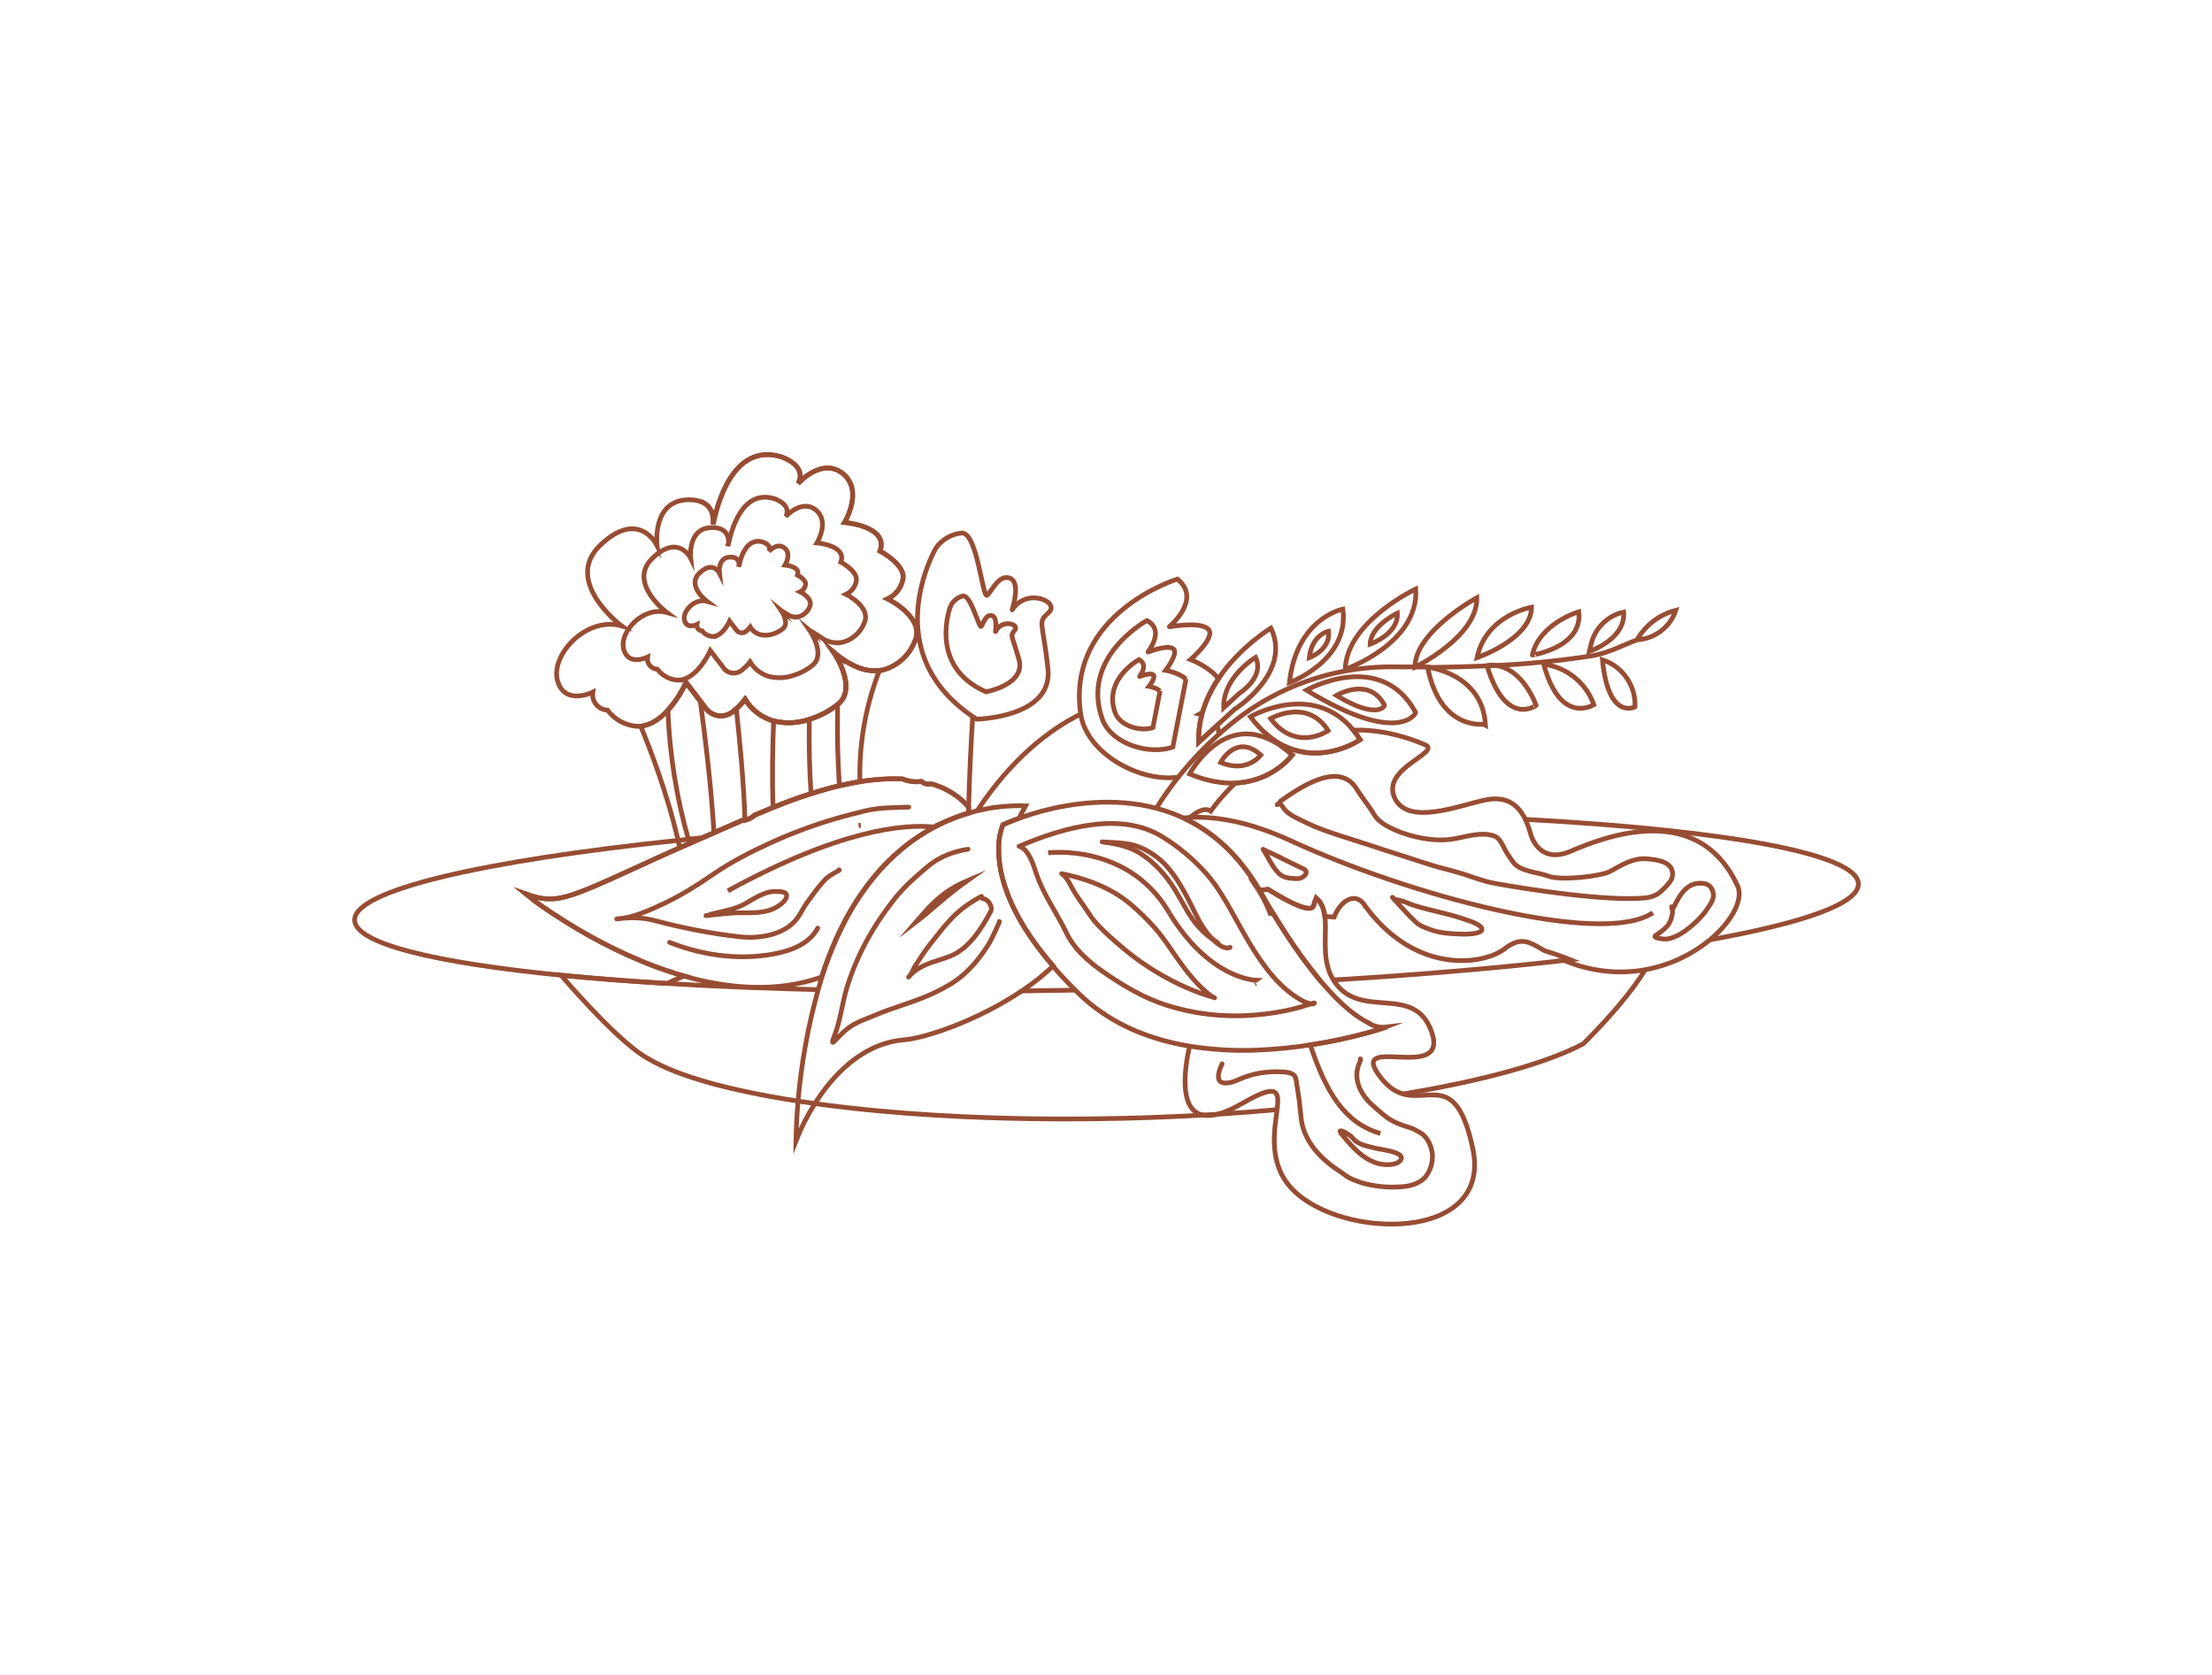 <svg xmlns="http://www.w3.org/2000/svg" fill="none" viewBox="0 0 655 496" height="496" width="655">
<rect fill="white" height="496" width="655"></rect>
<path stroke-miterlimit="10" stroke-width="1.4" stroke="#974D33" d="M270.781 190.111C274.3 182.916 262.835 177.336 262.835 177.336C263.953 176.817 264.936 176.049 265.708 175.09C266.481 174.131 267.024 173.007 267.293 171.805C268.585 167.375 260.568 163.176 260.568 163.176C263.315 155.811 250.065 154.707 250.065 154.707C250.065 154.707 255.83 145.292 249.588 140.258C243.347 135.224 236.268 143.202 236.268 143.202C236.268 143.202 239.558 138.556 231.636 135.37C216.86 130.596 212.174 150.078 211.15 155.297C211.336 153.382 211.14 149.789 207.401 148.475C206.042 148.043 204.612 147.883 203.192 148.004C193.135 148.628 194.52 161.179 194.559 161.53C194.428 161.261 189.176 150.637 177.853 161.328C166.386 172.153 184.047 185.327 184.047 185.327C173.631 182.403 162.996 193.896 165.074 201.501C167.152 209.106 175.541 204.939 175.541 204.939C175.438 205.581 175.473 206.239 175.642 206.867C175.812 207.496 176.112 208.081 176.524 208.586C176.936 209.09 177.449 209.502 178.031 209.793C178.613 210.085 179.25 210.251 179.901 210.279C181.042 211.801 182.528 213.03 184.236 213.865C185.945 214.701 187.828 215.119 189.729 215.085L189.711 215.038C192.873 214.709 195.609 212.674 197.763 210.312C201.14 206.63 203.116 202.165 203.116 202.165L203.227 202.308C203.257 202.245 203.271 202.211 203.271 202.211L208.728 209.349C209.191 210.084 209.816 210.704 210.554 211.162C210.985 211.43 211.45 211.639 211.937 211.783C212.234 211.868 212.538 211.926 212.845 211.959C213.711 212.047 214.586 211.937 215.403 211.637C216.221 211.337 216.959 210.855 217.562 210.227C218.701 209.326 219.714 208.276 220.573 207.105L220.658 207.242C220.682 207.212 220.707 207.183 220.731 207.153C222.541 210.116 225.362 212.325 228.673 213.372C228.733 213.393 228.791 213.412 228.852 213.427C232.33 214.318 235.989 214.201 239.402 213.089C242.627 212.14 245.631 210.561 248.242 208.445C254.03 203.531 246.859 193.19 246.859 193.19L247.148 193.425L247.016 193.23C250.052 195.791 252.848 197.335 255.385 198.095C255.479 198.126 255.576 198.152 255.67 198.176C257.206 198.606 258.811 198.735 260.396 198.553C260.387 198.573 260.38 198.594 260.373 198.615L260.551 198.595C262.825 198.139 264.951 197.125 266.736 195.644C268.522 194.163 269.911 192.261 270.779 190.109L270.781 190.111Z"></path>
<path stroke-miterlimit="10" stroke-width="1.4" stroke="#974D33" d="M255.858 184.584C258.227 179.739 250.508 175.982 250.508 175.982C251.26 175.632 251.922 175.115 252.442 174.469C252.963 173.824 253.328 173.067 253.51 172.258C254.38 169.275 248.981 166.447 248.981 166.447C250.831 161.488 241.909 160.745 241.909 160.745C241.909 160.745 245.791 154.405 241.588 151.016C237.386 147.627 232.619 152.998 232.619 152.998C232.619 152.998 234.834 149.87 229.501 147.725C219.551 144.51 216.396 157.628 215.706 161.142C215.832 159.853 215.7 157.434 213.182 156.549C212.267 156.258 211.304 156.15 210.348 156.232C203.576 156.652 204.509 165.103 204.535 165.339C204.447 165.158 200.911 158.005 193.287 165.203C185.565 172.492 197.457 181.362 197.457 181.362C190.443 179.394 183.283 187.133 184.682 192.253C186.081 197.374 191.73 194.568 191.73 194.568C191.661 195 191.684 195.443 191.798 195.866C191.912 196.29 192.114 196.684 192.392 197.023C192.669 197.363 193.015 197.64 193.406 197.837C193.798 198.033 194.227 198.144 194.665 198.163C195.433 199.188 196.434 200.016 197.585 200.578C198.735 201.141 200.003 201.422 201.283 201.399L201.271 201.368C203.4 201.146 205.242 199.776 206.693 198.186C208.966 195.707 210.297 192.7 210.297 192.7L210.372 192.797C210.392 192.754 210.401 192.731 210.401 192.731L214.076 197.537C214.388 198.032 214.808 198.45 215.305 198.758C215.596 198.938 215.909 199.079 216.236 199.176C216.436 199.233 216.641 199.273 216.848 199.294C217.431 199.354 218.02 199.28 218.57 199.078C219.121 198.876 219.618 198.551 220.024 198.128C220.791 197.522 221.473 196.815 222.051 196.027L222.109 196.118C222.125 196.098 222.141 196.079 222.157 196.059C223.377 198.054 225.276 199.541 227.505 200.246C227.546 200.26 227.585 200.273 227.626 200.283C229.967 200.883 232.431 200.804 234.729 200.056C236.901 199.416 238.924 198.353 240.682 196.928C244.579 193.62 239.751 186.657 239.751 186.657L239.945 186.815L239.856 186.684C243.387 188.792 243.783 189.448 245.491 189.959C245.555 189.98 245.62 189.998 245.683 190.014C246.717 190.304 247.798 190.39 248.865 190.268C248.86 190.282 248.854 190.296 248.85 190.31L248.97 190.296C250.501 189.989 251.932 189.306 253.135 188.309C254.337 187.312 255.273 186.032 255.858 184.584ZM215.533 161.746C215.553 161.527 215.591 161.309 215.647 161.096C215.62 161.315 215.582 161.532 215.533 161.746ZM215.47 161.695C215.49 161.476 215.529 161.259 215.586 161.047C215.559 161.263 215.52 161.481 215.47 161.695Z"></path>
<path stroke-miterlimit="10" stroke-width="1.4" stroke="#974D33" d="M239.731 179.722C240.964 177.201 236.947 175.246 236.947 175.246C237.338 175.064 237.683 174.795 237.954 174.459C238.224 174.123 238.414 173.729 238.509 173.308C238.962 171.755 236.152 170.284 236.152 170.284C237.115 167.703 232.472 167.316 232.472 167.316C232.472 167.316 234.492 164.017 232.305 162.253C230.118 160.489 227.638 163.285 227.638 163.285C227.638 163.285 228.79 161.657 226.015 160.541C220.837 158.868 219.195 165.694 218.836 167.523C218.901 166.852 218.833 165.593 217.522 165.133C217.046 164.981 216.545 164.925 216.047 164.968C212.523 165.186 213.009 169.584 213.023 169.707C212.976 169.613 211.136 165.89 207.169 169.636C203.15 173.43 209.339 178.046 209.339 178.046C205.689 177.021 201.963 181.049 202.691 183.713C203.419 186.378 206.358 184.918 206.358 184.918C206.322 185.143 206.335 185.373 206.394 185.594C206.453 185.814 206.559 186.019 206.703 186.196C206.847 186.372 207.027 186.517 207.231 186.619C207.435 186.721 207.658 186.779 207.886 186.789C208.286 187.322 208.807 187.753 209.405 188.046C210.004 188.338 210.664 188.485 211.33 188.473L211.324 188.457C212.432 188.341 213.39 187.628 214.145 186.801C215.328 185.511 216.021 183.946 216.021 183.946L216.06 183.996C216.07 183.974 216.075 183.962 216.075 183.962L217.987 186.463C218.15 186.721 218.369 186.938 218.627 187.098C218.778 187.192 218.941 187.266 219.112 187.316C219.216 187.346 219.322 187.366 219.43 187.378C219.733 187.409 220.04 187.37 220.326 187.265C220.613 187.16 220.871 186.991 221.083 186.771C221.482 186.455 221.837 186.087 222.138 185.677L222.168 185.725C222.176 185.714 222.185 185.704 222.193 185.694C222.828 186.732 223.816 187.506 224.976 187.873C224.997 187.88 225.017 187.887 225.039 187.892C226.257 188.204 227.54 188.163 228.736 187.774C229.866 187.441 230.918 186.888 231.833 186.146C233.861 184.425 231.349 180.801 231.349 180.801L231.45 180.883L231.404 180.815C233.241 181.912 233.447 182.253 234.336 182.52C234.369 182.53 234.403 182.54 234.436 182.548C234.974 182.699 235.537 182.744 236.092 182.68C236.089 182.687 236.086 182.695 236.084 182.702L236.146 182.695C236.943 182.535 237.688 182.18 238.314 181.661C238.939 181.142 239.427 180.476 239.731 179.722ZM218.746 167.837C218.756 167.723 218.776 167.61 218.805 167.499C218.791 167.613 218.771 167.726 218.746 167.837ZM218.713 167.811C218.723 167.697 218.744 167.584 218.773 167.473C218.759 167.586 218.739 167.699 218.713 167.811Z"></path>
<path stroke-miterlimit="10" stroke-width="1.4" stroke="#974D33" d="M254.59 231.454C253.847 231.574 253.104 231.708 252.366 231.853L249.038 232.538C247.17 232.968 245.203 233.475 243.146 234.094C242.077 234.403 241.012 234.728 239.952 235.07C236.447 236.185 232.995 237.439 229.596 238.831C229.244 238.971 228.88 239.112 228.511 239.26C228.141 239.408 227.73 239.574 227.338 239.745L223.43 241.387C222.531 242.26 221.36 242.799 220.111 242.916C219.991 242.926 219.868 242.935 219.745 242.936C216.475 244.353 213.419 245.691 210.577 246.949C209.655 247.348 208.753 247.738 207.87 248.122C205.542 249.138 203.343 250.106 201.275 251.025C201.119 250.296 200.958 249.568 200.791 248.841C197.469 234.401 192.102 220.723 189.738 215.06L189.72 215.014C192.882 214.685 195.618 212.65 197.772 210.288C201.149 206.606 203.125 202.141 203.125 202.141L203.236 202.284L208.584 209.28C209.047 210.015 209.672 210.635 210.41 211.093C210.886 211.391 211.403 211.615 211.946 211.759C212.243 211.843 212.547 211.902 212.854 211.934C213.719 212.023 214.594 211.914 215.411 211.615C216.228 211.316 216.966 210.835 217.57 210.208C218.709 209.308 219.722 208.258 220.581 207.087L220.666 207.223C222.511 210.164 225.354 212.342 228.675 213.356L228.767 213.385L228.856 213.405C232.334 214.298 235.995 214.182 239.41 213.071C242.634 212.121 245.639 210.543 248.25 208.426C254.038 203.513 246.867 193.172 246.867 193.172L247.155 193.407C250.142 195.874 252.896 197.357 255.393 198.076C255.487 198.107 255.584 198.134 255.677 198.157C257.213 198.588 258.819 198.716 260.404 198.535C260.395 198.555 260.387 198.576 260.381 198.597C256.523 208.508 254.562 219.055 254.6 229.69L254.612 230.537C254.594 230.841 254.588 231.155 254.59 231.454Z"></path>
<path stroke-miterlimit="10" stroke-width="1.4" stroke="#974D33" d="M254.79 244.356L254.32 244.385L254.79 244.356Z"></path>
<path stroke-miterlimit="10" stroke-width="1.4" stroke="#974D33" d="M218.064 210.238L218.084 210.41C218.956 218.581 220.213 230.951 220.577 242.64"></path>
<path stroke-miterlimit="10" stroke-width="1.4" stroke="#974D33" d="M207.359 207.504L207.389 207.714C208.711 217.685 210.635 232.78 211.439 247.018"></path>
<path stroke-miterlimit="10" stroke-width="1.4" stroke="#974D33" d="M228.917 239.019C228.579 230.35 228.79 220.782 229.084 213.361L229.086 213.32"></path>
<path stroke-miterlimit="10" stroke-width="1.4" stroke="#974D33" d="M239.639 214.339C239.639 214.339 239.613 211.64 239.639 214.253L239.639 214.339ZM239.639 214.339C239.532 221.168 239.701 227.987 240.147 234.799"></path>
<path stroke-miterlimit="10" stroke-width="1.4" stroke="#974D33" d="M248.016 210.397C248.016 210.397 247.993 207.51 248.016 210.304L248.016 210.397ZM248.016 210.397C247.891 217.699 248.06 224.991 248.526 232.277"></path>
<path stroke-miterlimit="10" stroke-width="1.4" stroke="#974D33" d="M241.353 250.306L241.352 250.305"></path>
<path stroke-miterlimit="10" stroke-width="1.4" stroke="#974D33" d="M301.525 271.464C301.003 270.506 300.523 269.571 300.086 268.66L299.869 268.203L299.661 267.753C299.519 267.445 299.384 267.142 299.253 266.839L299.096 266.473C298.958 266.151 298.827 265.834 298.7 265.517C298.623 265.332 298.548 265.145 298.479 264.959C298.192 264.218 297.932 263.495 297.697 262.787C297.576 262.437 297.465 262.087 297.362 261.744C297.26 261.402 297.156 261.065 297.065 260.728L296.931 260.23C296.077 257.159 295.679 253.978 295.749 250.79C295.734 248.532 296.158 246.292 296.999 244.196C297.141 244.13 298.842 243.336 301.71 242.305L301.722 242.29L301.881 241.992C302.414 240.976 303.002 239.823 303.674 238.607C298.861 238.439 294.048 238.933 289.37 240.075C288.927 240.181 288.483 240.295 288.04 240.418C287.766 240.492 287.492 240.57 287.216 240.647L287.003 240.711L286.789 240.771C286.723 240.792 286.659 240.81 286.596 240.832C284.654 241.411 282.747 242.1 280.884 242.895C279.497 243.488 278.139 244.132 276.807 244.83C276.776 244.847 276.746 244.861 276.714 244.88C272.514 247.109 268.614 249.86 265.106 253.069C264.848 253.304 264.589 253.541 264.331 253.783C264.074 254.026 263.782 254.303 263.508 254.57L262.938 255.132C261.402 256.675 259.945 258.294 258.571 259.983C254.71 264.724 251.068 270.488 247.885 277.515C246.158 281.34 244.653 285.26 243.377 289.258C242.997 290.51 242.632 291.767 242.282 293.029C239.272 303.816 237.273 314.861 236.312 326.02C235.972 329.947 235.764 333.882 235.687 337.825C237.193 333.956 239.077 330.245 241.311 326.746C246.346 318.795 254.842 309.271 267.077 307.951C273.384 307.661 289.368 302.283 302.588 293.393C305.865 291.217 308.952 288.767 311.814 286.068L311.855 286.017C307.27 280.731 303.931 275.862 301.525 271.464ZM271.162 273.081C275.356 268.24 278.683 264.093 286.416 260.775C279.328 265.848 276.278 269.19 271.162 273.081Z"></path>
<path stroke-miterlimit="10" stroke-width="1.4" stroke="#974D33" d="M254.79 244.356L254.32 244.385L254.79 244.356Z"></path>
<path stroke-miterlimit="10" stroke-width="1.4" stroke="#974D33" d="M215.518 263.773C248.601 245.693 267.538 243.929 276.693 244.882"></path>
<path stroke-miterlimit="10" stroke-width="1.4" stroke="#974D33" d="M372.957 263.608C372.861 263.443 372.767 263.279 372.662 263.113"></path>
<path stroke-miterlimit="10" stroke-width="1.4" stroke="#974D33" d="M371.919 291.275L371.827 291.266"></path>
<path stroke-miterlimit="10" stroke-width="1.4" stroke="#974D33" d="M310.369 252.517C310.369 252.517 333.778 249.536 345.959 269.833L346.348 270.471"></path>
<path stroke-miterlimit="10" stroke-width="1.4" stroke="#974D33" d="M338.8 245.567C338.8 245.567 338.8 245.567 338.816 245.547"></path>
<path stroke-miterlimit="10" stroke-width="1.4" stroke="#974D33" d="M484.954 189.368C479.948 191.269 475.754 193.657 470.44 194.316L470.305 194.34L469.737 194.435L469.654 194.447C465.074 195.127 460.479 195.686 455.868 196.126C451.563 196.537 447.254 196.843 442.941 197.043L442.413 197.068L440.676 197.15L440.337 197.165C435.216 197.398 429.616 197.542 423.408 197.633L423.248 197.502L419.459 197.488L419.13 197.487L418.984 197.487L413.204 197.464C397.059 197.159 381.249 202.095 368.146 211.534C365.643 213.383 363.232 215.34 360.914 217.404"></path>
<path stroke-miterlimit="10" stroke-width="1.4" stroke="#974D33" d="M342.404 239.304C344.396 236.119 346.563 233.048 348.896 230.105"></path>
<path stroke-miterlimit="10" stroke-width="1.4" stroke="#974D33" d="M397.645 180.356C397.645 180.356 383.911 182.966 381.817 202.107C381.817 202.107 399.611 195.737 397.645 180.356Z"></path>
<path stroke-miterlimit="10" stroke-width="1.4" stroke="#974D33" d="M393.395 186.907C393.395 186.907 388.456 187.846 387.703 194.729C387.703 194.729 394.102 192.439 393.395 186.907Z"></path>
<path stroke-miterlimit="10" stroke-width="1.4" stroke="#974D33" d="M419.219 174.395C419.219 174.395 398.75 184.079 398.328 198.182C398.328 198.182 420.22 190.595 419.219 174.395Z"></path>
<path stroke-miterlimit="10" stroke-width="1.4" stroke="#974D33" d="M413.763 181.56C413.763 181.56 405.873 185.292 405.711 190.728C405.711 190.728 414.148 187.804 413.763 181.56Z"></path>
<path stroke-miterlimit="10" stroke-width="1.4" stroke="#974D33" d="M437.313 176.989C437.313 176.989 418.923 187.018 418.98 197.556C418.98 197.556 437.601 188.511 437.313 176.989Z"></path>
<path stroke-miterlimit="10" stroke-width="1.4" stroke="#974D33" d="M453.512 179.8C453.512 179.8 440.056 182.064 437.373 194.724C437.373 194.724 453.391 189.283 453.512 179.8Z"></path>
<path stroke-miterlimit="10" stroke-width="1.4" stroke="#974D33" d="M467.499 181.136C467.499 181.136 455.811 184.6 453.743 193.954C453.738 193.96 468.736 191.713 467.499 181.136Z"></path>
<path stroke-miterlimit="10" stroke-width="1.4" stroke="#974D33" d="M480.773 181.232C478.363 181.772 476.162 182.998 474.436 184.763C472.709 186.528 471.532 188.756 471.046 191.176L470.639 192.869C470.639 192.869 481.441 189.298 480.773 181.232Z"></path>
<path stroke-miterlimit="10" stroke-width="1.4" stroke="#974D33" d="M484.737 189.457C485.969 187.301 487.622 185.416 489.598 183.914C491.574 182.411 493.832 181.322 496.238 180.711C495.411 183.149 493.875 185.285 491.825 186.843C489.776 188.402 487.308 189.312 484.737 189.457Z"></path>
<path stroke-miterlimit="10" stroke-width="1.4" stroke="#974D33" d="M474.498 195.368C477.405 196.316 479.922 198.191 481.664 200.705C483.405 203.219 484.275 206.235 484.14 209.29C484.14 209.29 476.258 213.549 474.498 195.368Z"></path>
<path stroke-miterlimit="10" stroke-width="1.4" stroke="#974D33" d="M457.123 196.69C460.461 197.116 463.615 198.459 466.234 200.571C468.853 202.683 470.835 205.481 471.959 208.652C471.959 208.652 462.057 215.039 457.123 196.69Z"></path>
<path stroke-miterlimit="10" stroke-width="1.4" stroke="#974D33" d="M440.306 197.077C440.306 197.077 449.161 194.868 454.896 208.842C454.911 208.854 445.894 215.604 440.306 197.077Z"></path>
<path stroke-miterlimit="10" stroke-width="1.4" stroke="#974D33" d="M422.735 197.554C422.735 197.554 438.832 199.32 439.848 214.394C439.837 214.385 426.477 216.764 422.735 197.554Z"></path>
<path stroke-miterlimit="10" stroke-width="1.4" stroke="#974D33" d="M386.844 204.352C386.844 204.352 408.81 191.96 419.177 210.925C419.477 210.975 414.528 221.214 386.844 204.352Z"></path>
<path stroke-miterlimit="10" stroke-width="1.4" stroke="#974D33" d="M395.739 205.924C395.739 205.924 405.242 200.154 409.896 208.667C410.4 208.788 408.166 213.494 395.739 205.924Z"></path>
<path stroke-miterlimit="10" stroke-width="1.4" stroke="#974D33" d="M489.424 270.258C474.307 280.497 416.744 264.871 382.451 249.048C369.765 243.195 359.842 241.658 352.373 242.045C351.699 242.08 351.043 242.129 350.406 242.195"></path>
<path stroke-miterlimit="10" stroke-width="1.4" stroke="#974D33" d="M396.144 326.642C399.369 330.963 403.387 334.06 408.766 335.632"></path>
<path stroke-miterlimit="10" stroke-width="1.4" stroke="#974D33" d="M371.828 291.265L371.581 291.413"></path>
<path stroke-miterlimit="10" stroke-width="1.4" stroke="#974D33" d="M372.743 263.622L372.948 263.599"></path>
<path stroke-miterlimit="10" stroke-width="1.4" stroke="#974D33" d="M378.168 328.547C378.84 322.921 378.303 320.673 367.757 326.766C364.988 328.364 362.643 329.373 360.664 329.884C358.844 330.36 357.34 330.421 356.102 330.152C349.259 328.661 350.576 317.112 352.26 309.743"></path>
<path stroke-miterlimit="10" stroke-width="1.4" stroke="#974D33" d="M277.179 162.204C277.179 162.204 258.814 193.467 289.185 212.937C289.185 212.937 311.867 212.524 310.314 198.046C308.761 183.568 307.096 184.503 310.546 181.354C313.965 178.234 304.103 173.812 299.743 180.567C299.727 180.591 299.683 180.576 299.692 180.548C300.104 179.261 302.134 172.426 299.101 171.225C295.751 169.897 293.706 175.084 292.317 176.244C290.927 177.403 289.429 157.761 284.826 157.813C283.311 157.959 281.844 158.427 280.525 159.185C279.205 159.943 278.063 160.975 277.174 162.21L277.179 162.204Z"></path>
<path stroke-miterlimit="10" stroke-width="1.4" stroke="#974D33" d="M281.492 179.397C281.492 179.397 274.514 197.219 291.962 204.847C291.962 204.847 303.752 202.748 301.74 195.33C299.729 187.912 298.938 188.537 300.476 186.61C301.986 184.715 296.581 183.238 294.822 187.001C294.809 187.027 294.761 187.017 294.765 186.989C294.895 186.085 295.28 182.639 293.668 182.28C291.812 181.866 291.176 184.739 290.548 185.459C289.921 186.179 287.508 176.064 285.113 176.474C284.336 176.675 283.61 177.041 282.985 177.546C282.36 178.051 281.85 178.683 281.49 179.401L281.492 179.397Z"></path>
<path stroke-miterlimit="10" stroke-width="1.4" stroke="#974D33" d="M286.707 244.289L286.707 244.285"></path>
<path stroke-miterlimit="10" stroke-width="1.4" stroke="#974D33" d="M289.351 240.085C299.74 224.346 311.007 215.901 319.994 211.442"></path>
<path stroke-miterlimit="10" stroke-width="1.4" stroke="#974D33" d="M286.707 244.289L286.707 244.285"></path>
<path stroke-miterlimit="10" stroke-width="1.4" stroke="#974D33" d="M286.784 240.769L286.783 240.766"></path>
<path stroke-miterlimit="10" stroke-width="1.4" stroke="#974D33" d="M286.825 238.928C287.054 229.716 287.516 220.339 288.031 212.152"></path>
<path stroke-miterlimit="10" stroke-width="1.4" stroke="#974D33" d="M263.48 254.58C263.754 254.313 264.028 254.053 264.303 253.793C264.578 253.533 264.82 253.314 265.078 253.079C268.585 249.87 272.486 247.119 276.685 244.89V244.89C276.708 244.863 276.747 244.857 276.779 244.84C278.113 244.136 279.472 243.491 280.855 242.905C282.719 242.11 284.626 241.421 286.568 240.842C286.631 240.82 286.695 240.802 286.76 240.782C286.772 240.174 286.788 239.564 286.803 238.956C285.998 238.05 285.121 237.211 284.181 236.446C281.695 234.421 278.81 232.942 275.713 232.108C275.21 232.224 274.686 232.222 274.183 232.102C273.681 231.98 273.213 231.742 272.819 231.408C270.898 231.643 268.949 231.382 267.158 230.651C265.742 230.612 264.401 230.595 262.837 230.635C260.069 230.745 257.31 231.02 254.575 231.46C253.832 231.58 253.089 231.714 252.351 231.859L249.023 232.543C247.155 232.974 245.188 233.48 243.131 234.1C242.062 234.409 240.998 234.734 239.937 235.075C236.432 236.191 232.98 237.445 229.581 238.836C229.229 238.977 228.865 239.118 228.496 239.266C228.127 239.414 227.715 239.579 227.323 239.751L223.415 241.392C222.516 242.265 221.345 242.805 220.096 242.921C219.976 242.931 219.853 242.94 219.73 242.941C216.46 244.358 213.404 245.696 210.562 246.955C209.64 247.353 208.738 247.744 207.856 248.128C205.527 249.144 203.328 250.111 201.26 251.031C199.692 251.725 198.192 252.396 196.759 253.044L185.686 258.102C181.473 260.027 178.061 261.572 175.158 262.767C167.167 266.127 163.374 266.871 158.587 265.596C157.709 265.382 156.742 265.057 155.734 264.702L158.613 267.022C161.304 268.965 165.62 271.912 171.08 275.135C179.386 280.029 190.44 285.563 202.522 289.005C215.628 292.742 229.943 294.013 243.254 289.316C244.533 285.301 246.045 281.364 247.783 277.525C250.957 270.56 254.565 264.832 258.422 260.095C259.827 258.367 261.321 256.712 262.896 255.138L263.48 254.58ZM254.781 244.361L254.309 244.39L254.781 244.361Z"></path>
<path stroke-miterlimit="10" stroke-width="1.4" stroke="#974D33" d="M202.538 288.996C200.76 289.713 199.1 290.444 197.557 291.189L197.548 291.2C186.254 290.525 175.744 289.708 166.17 288.767C128.402 285.036 105.182 279.334 105.006 272.465C104.794 263.636 142.728 254.912 200.79 248.836C201.796 248.731 202.812 248.623 203.847 248.523C205.182 248.386 206.527 248.252 207.881 248.12C205.552 249.135 203.354 250.103 201.286 251.023C199.718 251.717 198.218 252.388 196.784 253.036L185.712 258.094C181.499 260.019 178.087 261.563 175.184 262.758C167.193 266.119 163.4 266.862 158.612 265.587C157.735 265.374 156.767 265.048 155.76 264.694L158.638 267.014C161.33 268.957 165.645 271.903 171.105 275.127C179.4 280.018 190.454 285.552 202.538 288.996Z"></path>
<path stroke-miterlimit="10" stroke-width="1.4" stroke="#974D33" d="M302.661 241.97L301.87 241.998"></path>
<path stroke-miterlimit="10" stroke-width="1.4" stroke="#974D33" d="M451.692 242.624L451.893 242.636C511.074 245.869 550.077 252.791 550.294 261.704C550.435 267.518 534.071 273.284 506.329 278.268"></path>
<path stroke-miterlimit="10" stroke-width="1.4" stroke="#974D33" d="M378.166 328.543C377.434 334.603 375.32 344.56 382.788 352.239C397.193 367.052 442.099 368.02 436.101 340.026C431.322 317.709 423.701 326.38 415.373 323.899C413.258 323.27 411.096 321.92 408.924 319.159C398.209 305.53 429.074 320.81 423.995 305.758C418.915 290.707 402.609 302.604 394.862 290.218C394.85 290.198 394.838 290.178 394.827 290.158C391.74 285.191 392.512 279.304 392.473 274.302C392.476 273.31 392.419 272.318 392.302 271.332C392.027 269.146 391.343 267.254 389.735 265.851C389.432 266.558 389.196 267.292 389.029 268.043C388.592 270.374 382.919 267.989 375.488 263.322L373.293 263.566L372.953 263.605L373.172 263.982C374.493 266.277 375.773 268.446 377.012 270.49C378.375 272.733 379.702 274.831 380.992 276.786C384.045 281.515 387.374 286.06 390.961 290.397C397.375 298.037 402.21 301.473 405.476 302.99L405.462 303.085C407.016 303.966 408.813 304.324 410.586 304.105C410.301 304.223 408.375 304.868 405.206 305.731C399.546 307.296 393.797 308.521 387.99 309.398C390.279 316.257 392.784 322.12 396.159 326.64"></path>
<path stroke-miterlimit="10" stroke-width="1.4" stroke="#974D33" d="M487.152 287.142C485.203 290.396 482.563 293.858 479.903 297.051C474.413 303.637 468.808 309.08 468.808 309.08C457.751 314.88 439.041 320.034 415.382 323.926"></path>
<path stroke-miterlimit="10" stroke-width="1.4" stroke="#974D33" d="M242.259 293.035C236.103 292.885 230.094 292.7 224.231 292.482C214.929 292.146 206.036 291.718 197.551 291.196L197.543 291.206C186.248 290.532 175.739 289.715 166.165 288.774C166.239 288.862 166.519 289.199 166.974 289.737C170.525 293.834 184.563 309.739 192.198 313.596C192.236 313.627 192.246 313.635 192.267 313.652C200.871 318.711 216.268 322.972 236.297 326.037C237.933 326.288 239.602 326.532 241.305 326.77C247.241 327.593 253.537 328.323 260.157 328.93C281.671 330.928 306.542 331.764 332.966 331.122C340.83 330.928 348.541 330.615 356.098 330.181C357.623 330.099 359.148 330.006 360.66 329.913C366.632 329.531 372.464 329.083 378.156 328.569"></path>
<path stroke-miterlimit="10" stroke-width="1.4" stroke="#974D33" d="M394.823 290.168C408.402 289.345 421.416 288.386 433.726 287.309C444.046 286.423 453.873 285.441 463.126 284.39"></path>
<path stroke-miterlimit="10" stroke-width="1.4" stroke="#974D33" d="M318.383 293.178C313.058 293.279 307.783 293.358 302.557 293.413"></path>
<path stroke-miterlimit="10" stroke-width="1.4" stroke="#974D33" d="M371.66 290.42L371.897 290.255C370.845 290.215 357.919 289.342 346.34 270.488"></path>
<path stroke-miterlimit="10" stroke-width="1.4" stroke="#974D33" d="M390.952 290.408C387.365 286.071 384.036 281.526 380.983 276.797C379.693 274.842 378.366 272.743 377.003 270.5L376.124 270.465C375.217 268.121 374.099 265.864 372.785 263.721L372.732 263.639C372.554 263.347 372.368 263.059 372.177 262.773L372.655 263.124C366.692 253.042 359.342 246.636 351.585 242.771C351.192 242.574 350.8 242.384 350.405 242.203C349.328 241.704 348.254 241.252 347.183 240.847C345.615 240.255 344.018 239.744 342.398 239.315C329.824 236.001 317.213 237.855 308.486 240.171C306.238 240.797 304.283 241.422 302.649 241.979C302.315 242.1 302.007 242.199 301.707 242.305L301.695 242.32C298.827 243.351 297.126 244.145 296.984 244.211C296.147 246.302 295.724 248.537 295.74 250.789C295.663 253.983 296.056 257.171 296.905 260.25L297.039 260.748C297.135 261.082 297.23 261.422 297.336 261.764C297.443 262.107 297.554 262.456 297.671 262.807C297.905 263.515 298.166 264.238 298.453 264.979L298.674 265.537C298.801 265.854 298.932 266.171 299.069 266.493L299.227 266.859C299.358 267.162 299.493 267.465 299.635 267.773L299.843 268.223L300.06 268.68C300.497 269.591 300.977 270.526 301.499 271.484C303.905 275.882 307.244 280.751 311.833 286.037L311.792 286.088C313.742 288.373 315.938 290.732 318.391 293.178L319.283 294.062C320.428 295.181 321.608 296.235 322.821 297.223C331.471 304.267 341.786 308.033 352.242 309.763C358.745 310.8 365.333 311.199 371.913 310.953C383.169 310.491 394.336 308.743 405.195 305.744C408.364 304.881 410.292 304.234 410.582 304.109"></path>
<path stroke-miterlimit="10" stroke-width="1.4" stroke="#974D33" d="M402.773 219.026C402.773 219.026 392.297 226.298 380.862 221.151C377.322 219.557 373.691 216.776 370.248 212.22C370.248 212.22 388.674 201.555 400.716 216.171C401.462 217.078 402.149 218.031 402.773 219.026V219.026Z"></path>
<path stroke-miterlimit="10" stroke-width="1.4" stroke="#974D33" d="M393.279 216.346C393.279 216.346 387.794 220.153 381.807 217.459C379.954 216.624 378.053 215.168 376.251 212.783C376.251 212.783 385.898 207.2 392.202 214.851C392.592 215.326 392.952 215.825 393.279 216.346V216.346Z"></path>
<path stroke-miterlimit="10" stroke-width="1.4" stroke="#974D33" d="M365.808 231.858C361.996 232.022 357.536 231.343 352.431 229.228L352.261 229.157C352.261 229.157 355.202 223.572 360.462 220.072C365.262 216.879 371.987 215.417 380.182 221.494C380.998 222.101 381.828 222.783 382.673 223.541C382.661 223.555 377.041 231.365 365.808 231.858Z"></path>
<path stroke-miterlimit="10" stroke-width="1.4" stroke="#974D33" d="M366.745 226.808C365.254 226.872 363.509 226.607 361.513 225.78L361.446 225.752C361.446 225.752 362.596 223.567 364.654 222.198C366.531 220.949 369.162 220.377 372.367 222.754C372.686 222.992 373.011 223.258 373.342 223.555C373.337 223.561 371.139 226.615 366.745 226.808Z"></path>
<path stroke-miterlimit="10" stroke-width="1.4" stroke="#974D33" d="M365.495 210.083L360.292 214.863L354.919 219.802C354.837 217.03 355.157 214.26 355.869 211.58C355.926 211.364 355.985 211.149 356.046 210.932C357.097 207.39 358.692 204.033 360.774 200.98C367.116 191.51 376.339 185.982 376.339 185.982C382.698 199.326 365.495 210.083 365.495 210.083Z"></path>
<path stroke-miterlimit="10" stroke-width="1.4" stroke="#974D33" d="M367.01 205.274L364.716 207.383L362.346 209.561C362.31 208.338 362.451 207.117 362.765 205.934C362.79 205.839 362.816 205.744 362.843 205.649C363.306 204.087 364.01 202.606 364.928 201.26C367.725 197.083 371.793 194.645 371.793 194.645C374.597 200.53 367.01 205.274 367.01 205.274Z"></path>
<path stroke-miterlimit="10" stroke-width="1.4" stroke="#974D33" d="M348.906 230.115C337.833 231.667 322.32 223.57 320.083 211.962C320.056 211.789 320.02 211.609 320.005 211.443C315.644 181.619 348.631 171.464 348.631 171.464C355.735 177.193 347.101 184.839 346.257 185.558C346.238 185.575 346.257 185.602 346.281 185.597C347.231 185.428 355.511 184.032 357.774 186.287C360.176 188.681 352.541 195.295 352.541 195.295C352.541 195.295 358.164 197.423 360.791 200.998C358.709 204.05 357.114 207.408 356.064 210.95C355.563 211.243 355.237 211.401 355.199 211.423C355.228 211.429 355.498 211.485 355.884 211.596C355.174 214.278 354.855 217.048 354.938 219.821L360.312 214.883C360.714 215.666 360.922 216.535 360.919 217.415C356.556 221.295 352.537 225.544 348.906 230.115Z"></path>
<path stroke-miterlimit="10" stroke-width="1.4" stroke="#974D33" d="M351.163 201.074C349.027 199.124 345.159 198.482 345.159 198.482C345.159 198.482 349.195 193.278 347.354 192.055C345.645 190.919 340.656 192.795 339.947 193.071C339.924 193.08 339.906 193.05 339.921 193.031C340.483 192.309 344.807 186.459 339.614 183.746C339.614 183.746 319.822 194.454 326.422 212.964C326.453 213.069 326.499 213.179 326.539 213.286C329.452 220.422 340.405 223.616 347.286 221.209L351.203 200.998"></path>
<path stroke-miterlimit="10" stroke-width="1.4" stroke="#974D33" d="M343.478 204.614C342.33 203.567 340.253 203.222 340.253 203.222C340.253 203.222 342.421 200.427 341.432 199.77C340.514 199.16 337.835 200.168 337.454 200.316C337.441 200.32 337.432 200.305 337.44 200.294C337.741 199.907 340.064 196.764 337.275 195.308C337.275 195.308 326.645 201.059 330.19 211C330.207 211.056 330.231 211.115 330.252 211.173C331.817 215.005 337.7 216.721 341.395 215.428L343.499 204.573"></path>
<path stroke-miterlimit="10" stroke-width="1.4" stroke="#974D33" d="M506.334 278.268C500.796 282.807 494.19 285.858 487.143 287.13C479.911 288.432 471.715 287.927 463.126 284.386L465.016 284.174C462.71 283.249 460.163 282.361 457.376 281.511C453.871 279.483 451.67 278 448.601 279.14C447.491 279.588 446.453 280.199 445.522 280.952C439.874 285.306 422.323 288.305 407.845 272.651C406.339 271.015 404.942 269.281 403.665 267.46C400.841 264.127 396.854 267.032 395.169 271.282C395.131 271.367 395.097 271.451 395.058 271.542C394.143 271.476 393.22 271.411 392.291 271.345C392.015 269.158 391.331 267.267 389.724 265.864C389.421 266.571 389.184 267.305 389.018 268.056C388.58 270.386 382.907 268.001 375.477 263.334L373.282 263.578C373.059 263.422 372.863 263.279 372.652 263.125C366.683 253.038 359.333 246.646 351.583 242.773C351.837 242.525 352.102 242.285 352.372 242.053L352.408 242.009C352.94 241.554 353.503 241.137 354.093 240.761C355.556 239.85 357.24 239.263 358.521 240.163C358.521 240.163 361.049 236.4 365.788 231.855C377.015 231.368 382.641 223.552 382.662 223.527C381.817 222.766 380.986 222.084 380.17 221.48C380.394 221.365 380.62 221.251 380.85 221.141C392.287 226.286 402.76 219.016 402.76 219.016C402.136 218.022 401.449 217.069 400.702 216.163C407.255 216.017 414.464 217.278 422.254 220.644C426.337 223.002 409.144 227.511 412.91 236.109C416.677 244.707 431.951 238.538 439.683 236.893C445.748 235.597 449.423 237.966 451.678 242.622C452.329 244.005 452.848 245.446 453.228 246.925C453.228 246.925 455.485 256.151 465.089 252.054C474.692 247.957 502.72 236.725 514.524 262.326C516.301 266.162 512.985 272.755 506.334 278.268Z"></path>
<path stroke-miterlimit="10" stroke-width="1.4" stroke="#974D33" d="M451.711 242.61L451.911 242.622M207.418 148.458C211.157 149.773 211.353 153.365 211.167 155.28C212.184 150.056 216.871 130.574 231.647 135.348C239.561 138.535 236.276 143.184 236.276 143.184C236.276 143.184 243.352 135.208 249.596 140.24C255.839 145.272 250.072 154.689 250.072 154.689C250.072 154.689 263.322 155.793 260.575 163.158C260.575 163.158 268.6 167.349 267.301 171.788C267.031 172.99 266.489 174.113 265.716 175.072C264.943 176.031 263.96 176.799 262.843 177.318C262.843 177.318 274.3 182.907 270.788 190.093C269.92 192.245 268.531 194.147 266.746 195.628C264.961 197.109 262.835 198.123 260.56 198.579L260.383 198.599C260.389 198.578 260.397 198.557 260.406 198.537C258.82 198.719 257.215 198.59 255.679 198.16C255.584 198.135 255.487 198.108 255.395 198.079C252.859 197.321 250.062 195.775 247.025 193.214L247.157 193.409L246.86 193.168C246.86 193.168 254.031 203.508 248.244 208.422C245.635 210.538 242.634 212.116 239.413 213.067C236 214.179 232.342 214.297 228.865 213.407C228.804 213.392 228.746 213.373 228.686 213.352C225.375 212.305 222.554 210.096 220.743 207.133C220.719 207.162 220.695 207.192 220.671 207.221L220.586 207.085C219.726 208.256 218.713 209.305 217.573 210.205C216.968 210.83 216.229 211.31 215.411 211.607C214.594 211.905 213.719 212.012 212.854 211.921C212.547 211.889 212.243 211.831 211.946 211.746C211.46 211.602 210.995 211.393 210.564 211.125C209.825 210.667 209.201 210.047 208.737 209.311L203.28 202.174C203.28 202.174 203.258 202.201 203.236 202.271L203.125 202.128C203.125 202.128 201.149 206.593 197.773 210.275L197.778 210.475C198.281 223.347 200.312 236.113 203.828 248.506C205.163 248.369 206.508 248.235 207.862 248.103C208.746 247.717 209.648 247.326 210.569 246.93C213.409 245.67 216.465 244.332 219.737 242.916C219.858 242.913 219.981 242.905 220.103 242.896C221.352 242.78 222.523 242.24 223.422 241.367L227.345 239.738C227.737 239.566 228.129 239.406 228.517 239.253C228.905 239.099 229.25 238.963 229.603 238.823C233.003 237.43 236.454 236.176 239.959 235.062C241.019 234.723 242.084 234.398 243.153 234.087C245.209 233.467 247.177 232.96 249.044 232.53L252.362 231.858C253.1 231.713 253.843 231.579 254.586 231.459C257.33 231.008 260.098 230.723 262.876 230.605C264.428 230.566 265.776 230.588 267.197 230.62C268.988 231.352 270.937 231.612 272.858 231.377C273.252 231.712 273.72 231.95 274.223 232.072C274.725 232.191 275.249 232.193 275.752 232.077C278.849 232.912 281.734 234.39 284.22 236.416C285.161 237.181 286.037 238.02 286.842 238.926C286.827 239.534 286.811 240.144 286.799 240.751C286.734 240.771 286.67 240.789 286.607 240.811C284.665 241.39 282.758 242.079 280.894 242.875L280.933 242.871"></path>
<path stroke-miterlimit="10" stroke-width="1.4" stroke="#974D33" d="M302.661 241.97L301.87 241.998"></path>
<path stroke-linejoin="round" stroke-linecap="round" stroke-width="1.4" stroke="#974D33" d="M379.117 237.248C384.389 233.544 396.579 224.904 401.804 233.747C402.826 235.476 405.827 239.276 406.819 241.076C408.018 243.255 410.781 244.744 412.962 245.707C417.914 247.894 424.371 249.233 429.713 248.507C433.616 247.976 438.998 245.925 442.931 247.759C443.821 248.174 444.799 249.825 445.176 250.668C445.929 252.35 446.964 253.71 448.008 255.206C450.041 258.12 455.399 258.228 458.54 259.437C462.073 260.798 474.04 259.542 476.901 257.96C480.238 256.116 483.537 253.969 487.673 254.303C490.909 254.564 495.868 255.201 495.209 259.542C494.979 261.057 492.942 262.893 491.878 263.904C490.514 265.2 488.723 265.749 486.814 265.903C475.404 266.824 453.813 263.585 442.638 261.572C439.418 260.992 436.31 259.75 433.192 258.766C429.827 257.705 426.359 256.99 423.005 255.887C417.431 254.056 411.798 252.342 406.239 250.465C400.852 248.645 391.961 246.197 386.866 243.642C384.747 242.58 382.105 241.559 380.483 239.799C379.961 239.231 378.843 237.008 378.171 238.278"></path>
<path stroke-linejoin="round" stroke-linecap="round" stroke-width="1.4" stroke="#974D33" d="M301.76 250.595C315.316 244.788 332.054 240.25 344.239 247.799C348.988 250.741 353.208 254.244 357.034 258.481C360.712 262.554 363.656 268.019 366.398 272.96C371.247 281.695 376.876 291.474 385.356 296.167C386.35 296.717 387.381 297.088 388.505 297.29C389.037 297.385 389.566 296.795 388.935 297C386.115 297.915 383.383 298.737 380.519 299.303C368.399 301.702 356.768 301.196 345.593 297.7C338.808 295.578 332.487 291.818 326.667 287.759C322.349 284.748 318.171 281.195 315.702 276.068C312.836 270.119 308.817 264.71 306.727 258.253C305.972 255.919 304.608 251.931 302.483 250.934"></path>
<path stroke-linejoin="round" stroke-linecap="round" stroke-width="1.4" stroke="#974D33" d="M314.366 258.686C320.69 259.97 328.641 262.448 335.014 267.935C337.498 270.074 339.753 272.275 341.855 274.632C343.875 276.897 345.611 279.458 347.22 281.793C350.065 285.921 353.349 290.591 357.754 294.219C358.271 294.645 358.795 295.018 359.356 295.356C359.622 295.516 359.849 295.443 359.551 295.361C358.22 294.995 356.927 294.618 355.555 294.122C349.75 292.027 344.028 289.063 338.368 285.194C334.931 282.845 331.634 280.051 328.565 277.277C326.289 275.219 324.051 273.01 322.566 270.677C320.842 267.971 318.582 265.17 317.211 262.477C316.715 261.504 315.832 259.823 314.738 258.975"></path>
<path stroke-linejoin="round" stroke-linecap="round" stroke-width="1.4" stroke="#974D33" d="M286.647 251.447C282.122 252.164 278.091 253.71 274.574 256.681C271.039 259.666 267.642 262.642 264.767 266.299C258.557 274.197 253.633 282.964 250.729 292.613C249.375 297.114 248.871 301.976 247.209 306.363C246.991 306.939 245.926 309.473 246.993 308.373C248.333 306.992 249.658 305.572 251.194 304.396C253.402 302.707 256.381 301.772 258.915 300.68C264.758 298.162 271.076 296.669 276.798 293.894C279.784 292.446 282.52 290.971 285.05 288.792C288.218 286.061 290.86 282.698 293.012 279.126C293.259 278.716 296.186 272.817 295.921 272.811"></path>
<path stroke-linejoin="round" stroke-linecap="round" stroke-width="1.4" stroke="#974D33" d="M290.632 265.408C287.289 267.204 284.582 269.07 281.947 271.761C279.545 274.215 277.473 276.996 275.348 279.687C273.71 281.763 272.328 283.932 270.899 286.142C270.376 286.953 270.159 287.986 269.564 288.744C269.477 288.854 268.937 289.446 269.051 289.306C269.794 288.395 270.762 287.578 271.743 286.938C274.748 284.975 278.192 284.393 281.476 283.076C286.924 280.891 290.715 274.863 293.354 269.873C294.084 268.492 292.566 266.123 290.999 266.087"></path>
<path stroke-linejoin="round" stroke-linecap="round" stroke-width="1.4" stroke="#974D33" d="M269.087 238.987C264.761 239.156 260.306 239.059 256.078 240.122C253.131 240.863 250.166 241.592 247.251 242.447C240.566 244.407 234.025 246.859 227.7 249.777C222.052 252.383 216.395 255.285 211.267 258.819C206.511 262.097 201.51 265.234 196.27 267.691C192.104 269.644 187.328 271.772 182.782 272.1C181.941 272.161 184.324 271.889 184.623 271.867C187.814 271.637 190.766 271.758 193.882 272.586C202.099 274.769 210.516 276.423 218.969 277.375C224.712 278.021 232.116 276.942 235.903 272.126C237.058 270.657 237.811 268.842 238.918 267.331C240.624 265.004 242.147 262.789 244.125 260.646C245.022 259.674 246.321 258.883 247.477 258.256C247.756 258.105 248.94 257.58 248.399 257.568"></path>
<path stroke-linejoin="round" stroke-linecap="round" stroke-width="1.4" stroke="#974D33" d="M495.548 268.762C497.429 264.863 499.691 260.837 504.651 261.614C506.377 261.884 507.423 263.469 507.357 265.241C507.304 266.664 506.301 267.95 505.553 269.092C504.338 270.946 502.672 272.616 501 274.061C498.955 275.828 495.792 278.056 492.94 278.066C492.626 278.067 489.06 277.733 490.283 276.958C491.63 276.103 493.232 274.934 494.14 273.598C494.729 272.732 495.099 271.314 495.258 270.288C495.366 269.585 494.988 269.096 495.003 268.473"></path>
<path stroke-linejoin="round" stroke-linecap="round" stroke-width="1.4" stroke="#974D33" d="M374.018 251.465C375.407 253.625 376.562 256.322 378.308 258.229C378.891 258.866 379.653 259.438 380.48 259.714C381.621 260.093 383.103 260.158 384.301 260.159C385.179 260.159 386.536 259.436 386.761 258.488C386.987 257.534 385.842 257.234 385.153 256.888C383.004 255.813 380.8 254.819 378.697 253.707C377.245 252.939 375.817 252.416 374.381 251.657"></path>
<path stroke-linejoin="round" stroke-linecap="round" stroke-width="1.4" stroke="#974D33" d="M412.583 266.051C414.81 268.401 416.925 270.912 419.318 273.101C420.522 274.203 421.838 274.586 423.337 275.175C426.456 276.401 429.71 276.452 432.989 276.611C433.831 276.652 438.66 276.592 438.813 275.273C438.973 273.888 435.455 272.822 434.484 272.467C429.353 270.588 423.993 269.75 418.798 268.124C417.341 267.668 415.831 266.87 414.348 266.572C413.559 266.413 412.778 266.325 412.315 265.678"></path>
<path stroke-linejoin="round" stroke-linecap="round" stroke-width="1.4" stroke="#974D33" d="M361.877 315.003C361.291 316.195 359.662 319.995 362.039 320.581C363.553 320.954 365.277 320.326 366.64 319.715C370.876 317.816 374.979 317.155 379.603 317.375C380.679 317.427 382.227 317.559 383.085 318.289C383.843 318.934 383.899 320.451 384.03 321.357C384.246 322.843 384.524 324.314 384.714 325.806C384.954 327.681 385.076 329.568 385.323 331.442C386.194 338.035 391.105 343.171 396.462 346.659C397.735 347.488 398.933 348.554 400.342 349.142C401.671 349.698 402.928 350.185 404.331 350.53C406.947 351.175 409.76 351.546 412.46 351.502C415.487 351.452 418.281 351.324 420.85 349.603C423.146 348.064 424.283 344.725 424.162 342.047C424.059 339.777 422.769 336.686 420.72 335.493C419.54 334.807 418.482 334.147 417.149 333.774C415.786 333.391 414.283 332.839 412.999 332.244C410.589 331.128 408.579 329.168 406.601 327.436C404.845 325.899 403.315 324.003 402.47 321.83C401.687 319.818 401.523 317.715 402.192 315.656C402.289 315.357 403.144 313.543 402.808 313.535"></path>
<path stroke-linejoin="round" stroke-linecap="round" stroke-width="1.4" stroke="#974D33" d="M396.981 335.452C400.935 340.327 405.667 345.8 412.467 344.723C413.391 344.577 414.96 343.949 414.96 342.825C414.959 340.947 408.492 340.336 407.218 339.97C404.857 339.291 402.024 339.03 400.492 336.887C400.145 336.402 397.354 334.494 396.806 334.885"></path>
<path stroke-linejoin="round" stroke-linecap="round" stroke-width="1.4" stroke="#974D33" d="M326.883 249.338C330.46 249.526 334.152 249.47 337.516 250.86C339.475 251.669 341.364 252.815 343.009 254.146C347.119 257.471 349.995 262.62 352.365 267.276C354.226 270.931 355.83 274.777 358.743 277.764C359.874 278.922 362.39 281.389 364.244 280.514"></path>
<path stroke-linejoin="round" stroke-linecap="round" stroke-width="1.4" stroke="#974D33" d="M326.354 249.254C330.298 249.818 334.27 250.536 337.691 252.723C341.929 255.433 345.332 259.219 347.942 263.483C349.989 266.829 351.571 270.286 354.023 273.391C355.9 275.767 358.053 277.534 360.584 279.155"></path>
<path stroke-linejoin="round" stroke-linecap="round" stroke-width="1.4" stroke="#974D33" d="M198.269 279.031C208.605 283.142 220.402 284.62 231.285 281.997C235.565 280.966 240.011 278.845 242.137 274.823"></path>
<path stroke-linejoin="round" stroke-linecap="round" stroke-width="1.4" stroke="#974D33" d="M210.302 270.735C213.21 270.046 216.237 269.501 219.019 268.38C220.339 267.849 221.546 267.033 222.781 266.333C224.786 265.197 227.28 263.856 229.649 263.97C230.606 264.015 233.009 263.827 232.943 265.286C232.872 266.857 230.392 268.423 229.142 269.013C225.557 270.704 221.371 270.142 217.523 270.316C214.698 270.444 211.827 270.841 209.033 271.126"></path>
</svg>
